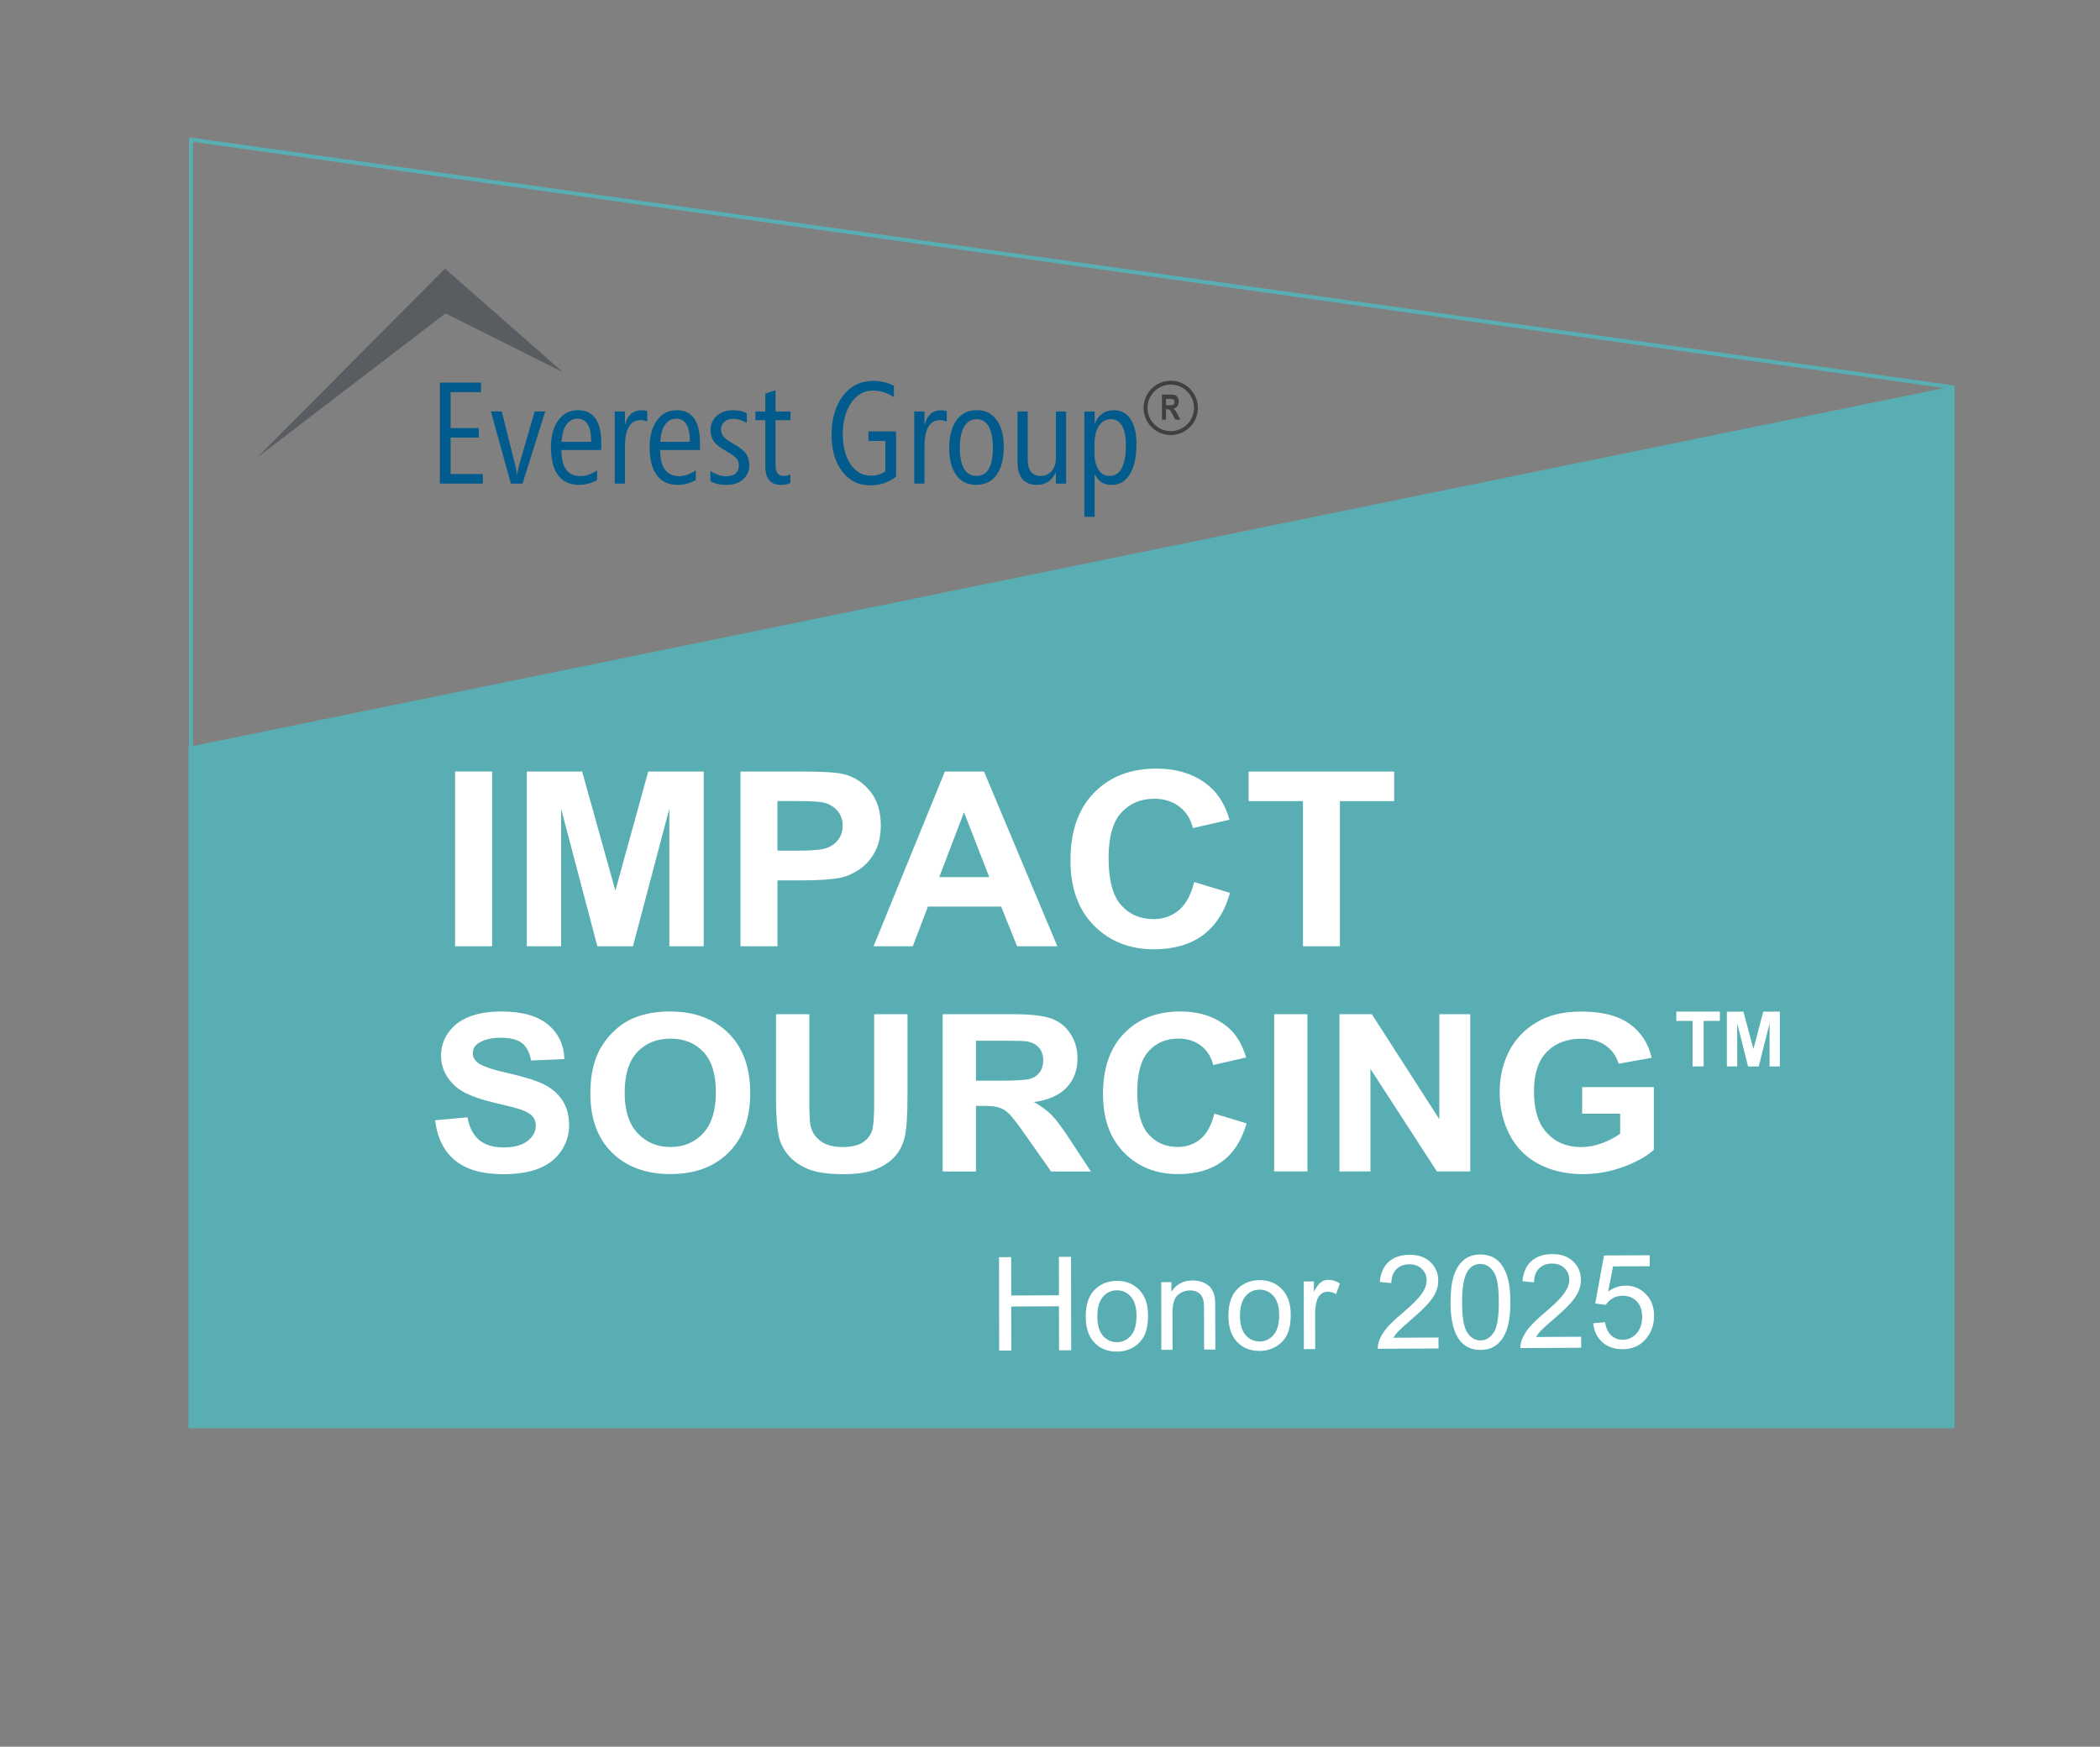 <?xml version="1.0" encoding="UTF-8"?> <svg xmlns="http://www.w3.org/2000/svg" id="Impact_sourcing" data-name="Impact sourcing" viewBox="0 0 533.49 443.79"><rect x="0" y="0" width="533.49" height="443.79" fill="#808080" stroke="none"/><defs><style> .cls-1 { fill: none; stroke: #58aeb2; stroke-miterlimit: 10; } .cls-2 { fill: #fff; } .cls-3 { fill: #595c60; } .cls-4 { fill: #58aeb2; } .cls-5 { fill: #404040; } .cls-6 { fill: #015b8d; } </style></defs><polygon class="cls-1" points="48.53 202.98 48.53 35.46 495.14 98.26 249.9 247.38 48.53 202.98"></polygon><polygon class="cls-4" points="47.88 362.86 496.56 362.86 496.56 98.05 47.88 189.78 47.88 362.86"></polygon><g><g><path class="cls-6" d="M111.74,122.87v-25.67h10.45v2.43h-7.71v9.13h7.16v2.42h-7.16v9.27h8.18v2.42h-10.92Z"></path><path class="cls-6" d="M132.75,122.87h-2.97l-5.07-18.33h2.76l3.44,13.75c.2.8.34,1.58.41,2.34h.04c.18-1.11.34-1.89.48-2.34l3.99-13.75h2.67l-5.75,18.33Z"></path><path class="cls-6" d="M142.63,114.33c0,4.43,1.6,6.64,4.82,6.64,1.38,0,2.8-.49,4.24-1.47v2.45c-1.43.82-2.96,1.24-4.58,1.24-2.33,0-4.1-.81-5.32-2.43-1.22-1.62-1.83-4.01-1.83-7.16,0-2.77.61-5.02,1.84-6.77,1.23-1.74,2.9-2.61,5.01-2.61,3.96,0,5.94,2.79,5.94,8.36v1.75h-10.13ZM150.19,112.24c0-3.91-1.16-5.87-3.47-5.87-1.16,0-2.1.5-2.82,1.49-.72.99-1.13,2.45-1.23,4.39h7.52Z"></path><path class="cls-6" d="M164.42,107.1c-.61-.24-1.17-.36-1.68-.36-2.65,0-3.97,2.26-3.97,6.78v9.34h-2.6v-18.33h2.6v3.22h.09c.62-2.34,1.99-3.51,4.1-3.51.6,0,1.09.07,1.47.21v2.63Z"></path><path class="cls-6" d="M167.71,114.33c0,4.43,1.6,6.64,4.82,6.64,1.38,0,2.8-.49,4.24-1.47v2.45c-1.43.82-2.96,1.24-4.58,1.24-2.33,0-4.1-.81-5.32-2.43-1.22-1.62-1.83-4.01-1.83-7.16,0-2.77.61-5.02,1.84-6.77,1.23-1.74,2.9-2.61,5.01-2.61,3.96,0,5.94,2.79,5.94,8.36v1.75h-10.13ZM175.27,112.24c0-3.91-1.16-5.87-3.47-5.87-1.16,0-2.1.5-2.82,1.49-.72.99-1.13,2.45-1.23,4.39h7.52Z"></path><path class="cls-6" d="M180.47,122.24v-2.6c1.35.91,2.68,1.36,3.99,1.36,2.16,0,3.24-.95,3.24-2.86,0-.61-.21-1.16-.63-1.66-.42-.5-1.21-1.09-2.38-1.75-1.78-.99-2.92-1.9-3.43-2.72-.51-.82-.76-1.72-.76-2.7,0-1.49.53-2.71,1.58-3.66,1.06-.95,2.43-1.42,4.11-1.42,1.34,0,2.52.24,3.54.73v2.49c-1.21-.69-2.36-1.04-3.47-1.04-.95,0-1.71.26-2.26.77-.55.51-.82,1.19-.82,2.02,0,.57.18,1.11.54,1.62.36.51,1.21,1.14,2.54,1.91,1.74.98,2.86,1.87,3.36,2.68.5.81.74,1.71.74,2.71,0,1.47-.52,2.68-1.56,3.64-1.04.96-2.48,1.44-4.31,1.44-1.54,0-2.88-.32-4.03-.95Z"></path><path class="cls-6" d="M200.79,122.73c-.73.31-1.52.47-2.38.47-2.66,0-3.99-1.58-3.99-4.73v-11.72h-2.51v-2.2h2.51v-4.55c.1-.02.27-.08.52-.16,1-.35,1.69-.57,2.08-.68v5.39h3.78v2.2h-3.78v11.47c0,1.8.7,2.7,2.09,2.7.61,0,1.17-.13,1.68-.39v2.2Z"></path><path class="cls-6" d="M227.64,121.12c-1.93,1.47-4.13,2.2-6.6,2.2-2.9,0-5.26-1.17-7.07-3.51-1.81-2.34-2.72-5.46-2.72-9.36s.97-7.37,2.91-9.89c1.94-2.52,4.49-3.79,7.65-3.79,1.86,0,3.62.41,5.28,1.24v2.9c-1.74-1.12-3.51-1.68-5.32-1.68-2.26,0-4.1,1.03-5.52,3.1-1.43,2.06-2.14,4.7-2.14,7.89s.66,5.83,1.97,7.75c1.31,1.92,3.04,2.88,5.17,2.88,1.36,0,2.58-.36,3.67-1.09v-7.73h-4.3v-2.42h7.02v11.51Z"></path><path class="cls-6" d="M240.51,107.1c-.61-.24-1.17-.36-1.68-.36-2.65,0-3.97,2.26-3.97,6.78v9.34h-2.6v-18.33h2.6v3.22h.09c.62-2.34,1.99-3.51,4.1-3.51.6,0,1.09.07,1.47.21v2.63Z"></path><path class="cls-6" d="M247.99,123.19c-2.2,0-3.89-.83-5.07-2.49-1.19-1.66-1.78-3.94-1.78-6.86s.62-5.41,1.86-7.1c1.24-1.69,2.95-2.53,5.14-2.53s3.83.83,5.04,2.48c1.21,1.65,1.82,3.92,1.82,6.79,0,3.06-.6,5.44-1.8,7.14-1.2,1.71-2.93,2.56-5.2,2.56ZM248.1,106.49c-1.35,0-2.4.63-3.14,1.88-.75,1.25-1.12,3.04-1.12,5.37,0,4.79,1.42,7.18,4.26,7.18s4.13-2.43,4.13-7.29c0-2.29-.36-4.05-1.07-5.29-.72-1.24-1.74-1.85-3.06-1.85Z"></path><path class="cls-6" d="M268.24,122.87v-2.76h-.07c-.99,2.05-2.55,3.08-4.67,3.08-3.34,0-5.01-1.95-5.01-5.85v-12.8h2.6v12.17c0,2.8,1.1,4.21,3.31,4.21,1.13,0,2.06-.41,2.77-1.24.72-.83,1.07-1.94,1.07-3.34v-11.8h2.6v18.33h-2.6Z"></path><path class="cls-6" d="M278.17,120.53h-.09v10.78h-2.6v-26.76h2.6v3.01h.05c.97-2.22,2.58-3.33,4.83-3.33,1.85,0,3.27.75,4.26,2.26.99,1.51,1.49,3.62,1.49,6.35,0,3.2-.55,5.73-1.64,7.58-1.09,1.86-2.65,2.78-4.66,2.78s-3.39-.89-4.24-2.67ZM278.05,112.72v2.42c0,1.74.34,3.14,1.01,4.2.67,1.06,1.62,1.58,2.84,1.58,2.74,0,4.12-2.64,4.12-7.91,0-2.1-.33-3.71-.98-4.83-.66-1.12-1.6-1.68-2.83-1.68s-2.29.56-3.03,1.68c-.75,1.12-1.12,2.64-1.12,4.55Z"></path></g><polygon class="cls-3" points="142.87 94.5 113.18 79.62 65.58 116.05 65.58 115.99 113.05 68.25 142.87 94.45 142.87 94.5"></polygon><g><path class="cls-5" d="M297.42,110.54c-3.81,0-6.9-3.1-6.9-6.9s3.1-6.9,6.9-6.9,6.9,3.1,6.9,6.9-3.1,6.9-6.9,6.9ZM297.42,97.72c-3.26,0-5.91,2.65-5.91,5.91s2.65,5.91,5.91,5.91,5.91-2.65,5.91-5.91-2.65-5.91-5.91-5.91Z"></path><path class="cls-5" d="M295.18,106.63v-6.37h2.22c.57,0,.97.06,1.22.17.24.11.44.31.6.6.16.28.23.62.23,1.01,0,.5-.12.9-.36,1.2-.24.3-.58.5-1.02.57.23.16.41.34.56.53.15.19.35.54.6,1.04l.63,1.24h-1.26l-.76-1.39c-.27-.5-.46-.81-.56-.94s-.2-.21-.31-.26c-.11-.05-.29-.07-.53-.07h-.22v2.66h-1.05ZM296.24,102.96h.78c.48,0,.78-.02.91-.06.13-.04.24-.13.32-.25.08-.13.12-.3.12-.51s-.04-.37-.12-.49c-.08-.12-.19-.21-.33-.25-.1-.03-.38-.05-.86-.05h-.83v1.62Z"></path></g></g><g><g><path class="cls-2" d="M253.83,343.17l-.04-23.75,3.09-.02.02,9.75,12.12-.06-.02-9.75,3.09-.02.04,23.75h-3.09s-.02-11.18-.02-11.18l-12.12.06.02,11.19h-3.09Z"></path><path class="cls-2" d="M275.82,334.46c0-3.19.86-5.55,2.6-7.09,1.45-1.28,3.22-1.93,5.31-1.94,2.32-.01,4.22.75,5.7,2.3s2.22,3.68,2.22,6.41c0,2.21-.32,3.96-.97,5.23s-1.6,2.26-2.84,2.97c-1.25.71-2.6,1.07-4.08,1.07-2.37.01-4.28-.75-5.74-2.29-1.46-1.54-2.2-3.76-2.2-6.66ZM278.77,334.44c0,2.2.48,3.85,1.42,4.94.95,1.09,2.13,1.63,3.57,1.63,1.42,0,2.6-.56,3.55-1.67.94-1.11,1.41-2.79,1.41-5.05,0-2.13-.48-3.74-1.43-4.83-.95-1.09-2.13-1.63-3.54-1.63-1.43,0-2.62.56-3.56,1.65-.94,1.09-1.41,2.74-1.41,4.95Z"></path><path class="cls-2" d="M295.03,342.96l-.03-17.2h2.58s0,2.43,0,2.43c1.24-1.9,3.03-2.85,5.37-2.86,1.02,0,1.96.18,2.81.54.85.37,1.49.85,1.92,1.46.42.6.72,1.32.89,2.15.11.54.16,1.48.16,2.83l.02,10.58h-2.86s-.02-10.45-.02-10.45c0-1.19-.11-2.07-.34-2.66s-.62-1.06-1.19-1.4c-.57-.35-1.23-.52-2-.52-1.22,0-2.27.41-3.16,1.2-.88.79-1.32,2.29-1.32,4.49l.02,9.4h-2.86Z"></path><path class="cls-2" d="M312.07,334.28c0-3.19.86-5.55,2.6-7.09,1.45-1.28,3.22-1.93,5.31-1.94,2.32-.01,4.22.75,5.7,2.3s2.22,3.68,2.22,6.41c0,2.21-.32,3.96-.97,5.23-.65,1.27-1.6,2.26-2.84,2.97-1.25.71-2.6,1.07-4.08,1.07-2.37.01-4.28-.75-5.74-2.29-1.46-1.54-2.2-3.76-2.2-6.66ZM315.01,334.26c0,2.2.48,3.85,1.42,4.94.95,1.09,2.13,1.63,3.57,1.63,1.42,0,2.6-.56,3.55-1.67.94-1.11,1.41-2.79,1.41-5.04,0-2.13-.48-3.74-1.43-4.83-.95-1.09-2.13-1.63-3.54-1.63-1.43,0-2.62.56-3.56,1.65s-1.41,2.74-1.41,4.95Z"></path><path class="cls-2" d="M331.24,342.78l-.03-17.2h2.58s0,2.6,0,2.6c.66-1.22,1.26-2.03,1.82-2.42.56-.39,1.17-.59,1.84-.59.96,0,1.95.3,2.95.92l-.98,2.71c-.7-.42-1.4-.62-2.1-.62-.63,0-1.19.2-1.69.58-.5.39-.85.92-1.06,1.6-.32,1.04-.47,2.17-.47,3.4l.02,9.01h-2.86Z"></path><path class="cls-2" d="M365.44,339.81v2.8s-15.42.08-15.42.08c-.02-.7.09-1.38.33-2.03.39-1.07,1.02-2.13,1.88-3.17.86-1.04,2.11-2.25,3.74-3.61,2.53-2.13,4.24-3.81,5.13-5.06.89-1.24,1.33-2.41,1.33-3.51,0-1.16-.41-2.13-1.22-2.92-.81-.79-1.87-1.18-3.18-1.17-1.38,0-2.48.43-3.31,1.28-.83.85-1.24,2.01-1.25,3.5l-2.94-.29c.2-2.24.95-3.94,2.27-5.12,1.31-1.18,3.08-1.77,5.3-1.78,2.24-.01,4.01.61,5.32,1.87,1.31,1.26,1.96,2.82,1.96,4.69,0,.95-.19,1.89-.57,2.81-.38.92-1.01,1.89-1.9,2.91-.88,1.02-2.35,2.42-4.41,4.2-1.72,1.48-2.82,2.48-3.31,3-.49.53-.89,1.06-1.21,1.59l11.44-.06Z"></path><path class="cls-2" d="M368.49,330.89c0-2.81.28-5.07.84-6.78.56-1.71,1.4-3.04,2.52-3.97,1.12-.93,2.52-1.41,4.22-1.41,1.25,0,2.35.25,3.3.75.94.51,1.73,1.24,2.34,2.21.62.96,1.1,2.14,1.45,3.53.35,1.39.53,3.26.54,5.61,0,2.79-.27,5.04-.83,6.75s-1.4,3.04-2.51,3.98c-1.12.94-2.53,1.41-4.24,1.42-2.25.01-4.02-.8-5.3-2.44-1.54-1.97-2.32-5.18-2.33-9.64ZM371.44,330.87c0,3.9.46,6.49,1.36,7.78.9,1.29,2.01,1.93,3.32,1.92,1.32,0,2.42-.66,3.31-1.96.89-1.3,1.34-3.89,1.33-7.78,0-3.91-.46-6.5-1.36-7.78-.9-1.28-2.02-1.92-3.35-1.91-1.32,0-2.36.58-3.15,1.72-.98,1.45-1.47,4.13-1.47,8.03Z"></path><path class="cls-2" d="M401.68,339.63v2.8s-15.42.08-15.42.08c-.02-.7.09-1.38.33-2.03.39-1.07,1.02-2.13,1.88-3.17.86-1.04,2.11-2.25,3.74-3.61,2.53-2.13,4.24-3.82,5.13-5.06.89-1.24,1.33-2.41,1.33-3.51,0-1.16-.41-2.13-1.22-2.92-.81-.79-1.87-1.18-3.18-1.17-1.38,0-2.48.43-3.31,1.28-.83.85-1.24,2.01-1.25,3.5l-2.94-.29c.2-2.24.95-3.94,2.27-5.12,1.31-1.18,3.08-1.77,5.3-1.78,2.24-.01,4.01.61,5.32,1.87,1.31,1.26,1.96,2.82,1.96,4.69,0,.95-.19,1.89-.57,2.81-.38.92-1.01,1.89-1.9,2.91-.88,1.02-2.35,2.42-4.41,4.2-1.72,1.48-2.82,2.48-3.31,3-.49.53-.89,1.05-1.21,1.58l11.44-.06Z"></path><path class="cls-2" d="M404.75,336.2l3.01-.27c.22,1.49.74,2.61,1.56,3.35.81.75,1.79,1.12,2.94,1.11,1.38,0,2.54-.54,3.5-1.61.95-1.06,1.43-2.47,1.42-4.22,0-1.66-.46-2.97-1.38-3.93-.92-.96-2.12-1.43-3.61-1.42-.92,0-1.76.22-2.5.65-.74.43-1.33.99-1.75,1.67l-2.69-.34,2.24-12.21,11.6-.06v2.79s-9.3.05-9.3.05l-1.25,6.39c1.4-1,2.87-1.5,4.4-1.51,2.04-.01,3.76.7,5.16,2.13,1.4,1.43,2.11,3.27,2.11,5.53,0,2.15-.61,4.01-1.84,5.58-1.49,1.93-3.53,2.9-6.12,2.91-2.12.01-3.85-.58-5.2-1.79-1.34-1.2-2.11-2.8-2.31-4.8Z"></path></g><g><path class="cls-2" d="M115.61,240.42v-44.4h9.4v44.4h-9.4Z"></path><path class="cls-2" d="M133.83,240.42v-44.4h14.06l8.44,30.28,8.35-30.28h14.09v44.4h-8.73v-34.95l-9.24,34.95h-9.05l-9.21-34.95v34.95h-8.73Z"></path><path class="cls-2" d="M188.11,240.42v-44.4h15.08c5.71,0,9.44.22,11.17.67,2.67.67,4.9,2.12,6.7,4.35,1.8,2.23,2.7,5.11,2.7,8.65,0,2.73-.52,5.02-1.55,6.87-1.04,1.86-2.35,3.32-3.95,4.38-1.6,1.06-3.22,1.76-4.87,2.1-2.24.42-5.49.64-9.75.64h-6.13v16.75h-9.4ZM197.5,203.53v12.6h5.14c3.7,0,6.18-.23,7.43-.7,1.25-.46,2.23-1.19,2.94-2.18.71-.99,1.06-2.14,1.06-3.45,0-1.62-.5-2.95-1.49-4-1-1.05-2.25-1.71-3.78-1.97-1.12-.2-3.38-.3-6.76-.3h-4.54Z"></path><path class="cls-2" d="M268.61,240.42h-10.22l-4.06-10.08h-18.6l-3.84,10.08h-9.97l18.12-44.4h9.94l18.63,44.4ZM251.31,222.85l-6.41-16.47-6.29,16.47h12.7Z"></path><path class="cls-2" d="M303.37,224.1l9.11,2.76c-1.4,4.85-3.72,8.44-6.97,10.8-3.25,2.35-7.37,3.53-12.36,3.53-6.18,0-11.26-2.01-15.24-6.04-3.98-4.03-5.97-9.53-5.97-16.52,0-7.39,2-13.13,6-17.22,4-4.09,9.26-6.13,15.78-6.13,5.69,0,10.32,1.6,13.87,4.81,2.12,1.9,3.7,4.62,4.76,8.18l-9.3,2.12c-.55-2.3-1.7-4.12-3.44-5.45s-3.87-2-6.36-2c-3.45,0-6.25,1.18-8.4,3.54-2.15,2.36-3.22,6.19-3.22,11.48,0,5.61,1.06,9.61,3.17,11.99,2.12,2.38,4.87,3.57,8.25,3.57,2.5,0,4.64-.76,6.44-2.27s3.09-3.9,3.87-7.15Z"></path><path class="cls-2" d="M331.01,240.42v-36.88h-13.81v-7.51h36.98v7.51h-13.78v36.88h-9.4Z"></path></g><g><path class="cls-2" d="M110.52,284.63l8.23-.76c.49,2.63,1.5,4.57,3.01,5.8,1.51,1.24,3.56,1.85,6.13,1.85,2.72,0,4.77-.55,6.16-1.65,1.38-1.1,2.07-2.38,2.07-3.86,0-.94-.29-1.75-.87-2.41-.58-.66-1.6-1.24-3.04-1.73-.99-.33-3.25-.91-6.77-1.74-4.53-1.07-7.71-2.39-9.54-3.95-2.57-2.2-3.86-4.88-3.86-8.04,0-2.03.6-3.94,1.81-5.71,1.21-1.77,2.95-3.12,5.23-4.05,2.28-.93,5.02-1.39,8.24-1.39,5.26,0,9.21,1.1,11.87,3.3s4.05,5.13,4.19,8.8l-8.46.35c-.36-2.05-1.14-3.53-2.33-4.43-1.19-.9-2.98-1.35-5.36-1.35s-4.38.48-5.77,1.44c-.9.62-1.34,1.44-1.34,2.48,0,.94.42,1.75,1.26,2.43,1.07.85,3.66,1.74,7.77,2.67,4.11.93,7.16,1.88,9.13,2.88s3.51,2.34,4.63,4.06,1.67,3.84,1.67,6.36c0,2.29-.67,4.43-2,6.43s-3.22,3.48-5.66,4.46c-2.44.97-5.48,1.46-9.11,1.46-5.29,0-9.36-1.17-12.2-3.5-2.84-2.33-4.53-5.74-5.08-10.21Z"></path><path class="cls-2" d="M149.97,277.9c0-4.07.64-7.48,1.91-10.25.95-2.03,2.25-3.86,3.9-5.48,1.65-1.62,3.45-2.82,5.41-3.6,2.61-1.05,5.62-1.58,9.03-1.58,6.17,0,11.11,1.83,14.81,5.48s5.56,8.73,5.56,15.23-1.84,11.5-5.51,15.14-8.59,5.46-14.74,5.46-11.18-1.81-14.85-5.44c-3.68-3.62-5.51-8.62-5.51-14.98ZM158.69,277.63c0,4.52,1.09,7.95,3.29,10.29,2.19,2.33,4.97,3.5,8.34,3.5s6.14-1.16,8.3-3.48c2.16-2.32,3.24-5.79,3.24-10.42s-1.05-7.99-3.16-10.25-4.9-3.38-8.38-3.38-6.29,1.14-8.43,3.42c-2.13,2.28-3.2,5.72-3.2,10.32Z"></path><path class="cls-2" d="M197.14,257.68h8.46v21.64c0,3.43.1,5.66.31,6.68.36,1.63,1.22,2.95,2.59,3.94,1.36.99,3.22,1.49,5.58,1.49s4.21-.47,5.43-1.4c1.22-.94,1.95-2.08,2.2-3.45.25-1.36.37-3.62.37-6.79v-22.1h8.46v20.98c0,4.8-.23,8.19-.69,10.17-.46,1.98-1.3,3.65-2.53,5.01s-2.87,2.45-4.93,3.26c-2.06.81-4.74,1.21-8.06,1.21-4,0-7.03-.44-9.1-1.32-2.07-.88-3.7-2.03-4.9-3.43-1.2-1.41-1.99-2.88-2.37-4.43-.55-2.29-.83-5.67-.83-10.14v-21.31Z"></path><path class="cls-2" d="M239.47,297.63v-39.95h17.8c4.47,0,7.73.36,9.76,1.08,2.03.72,3.65,1.99,4.87,3.83,1.22,1.84,1.83,3.93,1.83,6.3,0,3-.92,5.47-2.77,7.43-1.85,1.95-4.61,3.18-8.28,3.69,1.83,1.02,3.34,2.13,4.53,3.35s2.79,3.38,4.81,6.49l5.11,7.79h-10.11l-6.11-8.69c-2.17-3.11-3.66-5.06-4.46-5.87s-1.65-1.36-2.54-1.66-2.31-.45-4.26-.45h-1.71v16.68h-8.46ZM247.93,274.57h6.26c4.06,0,6.59-.16,7.6-.49,1.01-.33,1.8-.89,2.37-1.69s.86-1.8.86-3c0-1.34-.38-2.43-1.13-3.26-.75-.83-1.81-1.35-3.19-1.57-.69-.09-2.74-.14-6.17-.14h-6.6v10.14Z"></path><path class="cls-2" d="M308.49,282.94l8.2,2.48c-1.26,4.36-3.35,7.6-6.27,9.72-2.92,2.12-6.63,3.17-11.13,3.17-5.56,0-10.13-1.81-13.71-5.44-3.58-3.62-5.37-8.58-5.37-14.87,0-6.65,1.8-11.81,5.4-15.49s8.33-5.52,14.2-5.52c5.12,0,9.28,1.44,12.48,4.33,1.9,1.71,3.33,4.16,4.28,7.36l-8.37,1.91c-.5-2.07-1.53-3.71-3.1-4.91-1.57-1.2-3.48-1.8-5.73-1.8-3.1,0-5.62,1.06-7.56,3.19-1.93,2.13-2.9,5.57-2.9,10.33,0,5.05.95,8.65,2.86,10.79,1.9,2.14,4.38,3.22,7.43,3.22,2.25,0,4.18-.68,5.8-2.04,1.62-1.36,2.78-3.51,3.49-6.43Z"></path><path class="cls-2" d="M323.69,297.63v-39.95h8.46v39.95h-8.46Z"></path><path class="cls-2" d="M340.28,297.63v-39.95h8.23l17.14,26.68v-26.68h7.86v39.95h-8.48l-16.88-26.05v26.05h-7.86Z"></path><path class="cls-2" d="M401.93,282.94v-6.73h18.22v15.92c-1.77,1.63-4.34,3.08-7.7,4.32s-6.77,1.87-10.21,1.87c-4.38,0-8.2-.88-11.46-2.63-3.26-1.75-5.7-4.26-7.34-7.52s-2.46-6.81-2.46-10.64c0-4.16.91-7.86,2.74-11.09s4.5-5.71,8.03-7.44c2.68-1.33,6.03-1.99,10.03-1.99,5.2,0,9.26,1.04,12.18,3.12,2.92,2.08,4.8,4.96,5.64,8.63l-8.4,1.5c-.59-1.96-1.7-3.51-3.33-4.65-1.63-1.14-3.66-1.7-6.1-1.7-3.69,0-6.63,1.12-8.81,3.35s-3.27,5.55-3.27,9.95c0,4.74,1.1,8.3,3.31,10.67,2.21,2.37,5.1,3.56,8.68,3.56,1.77,0,3.55-.33,5.33-1,1.78-.66,3.31-1.47,4.58-2.41v-5.07h-9.68Z"></path></g><g><path class="cls-2" d="M429.99,270.95v-11.57h-4.13v-2.36h11.06v2.36h-4.12v11.57h-2.81Z"></path><path class="cls-2" d="M438.7,270.95v-13.92h4.21l2.53,9.5,2.5-9.5h4.22v13.92h-2.61v-10.96l-2.76,10.96h-2.71l-2.75-10.96v10.96h-2.61Z"></path></g></g></svg> 
